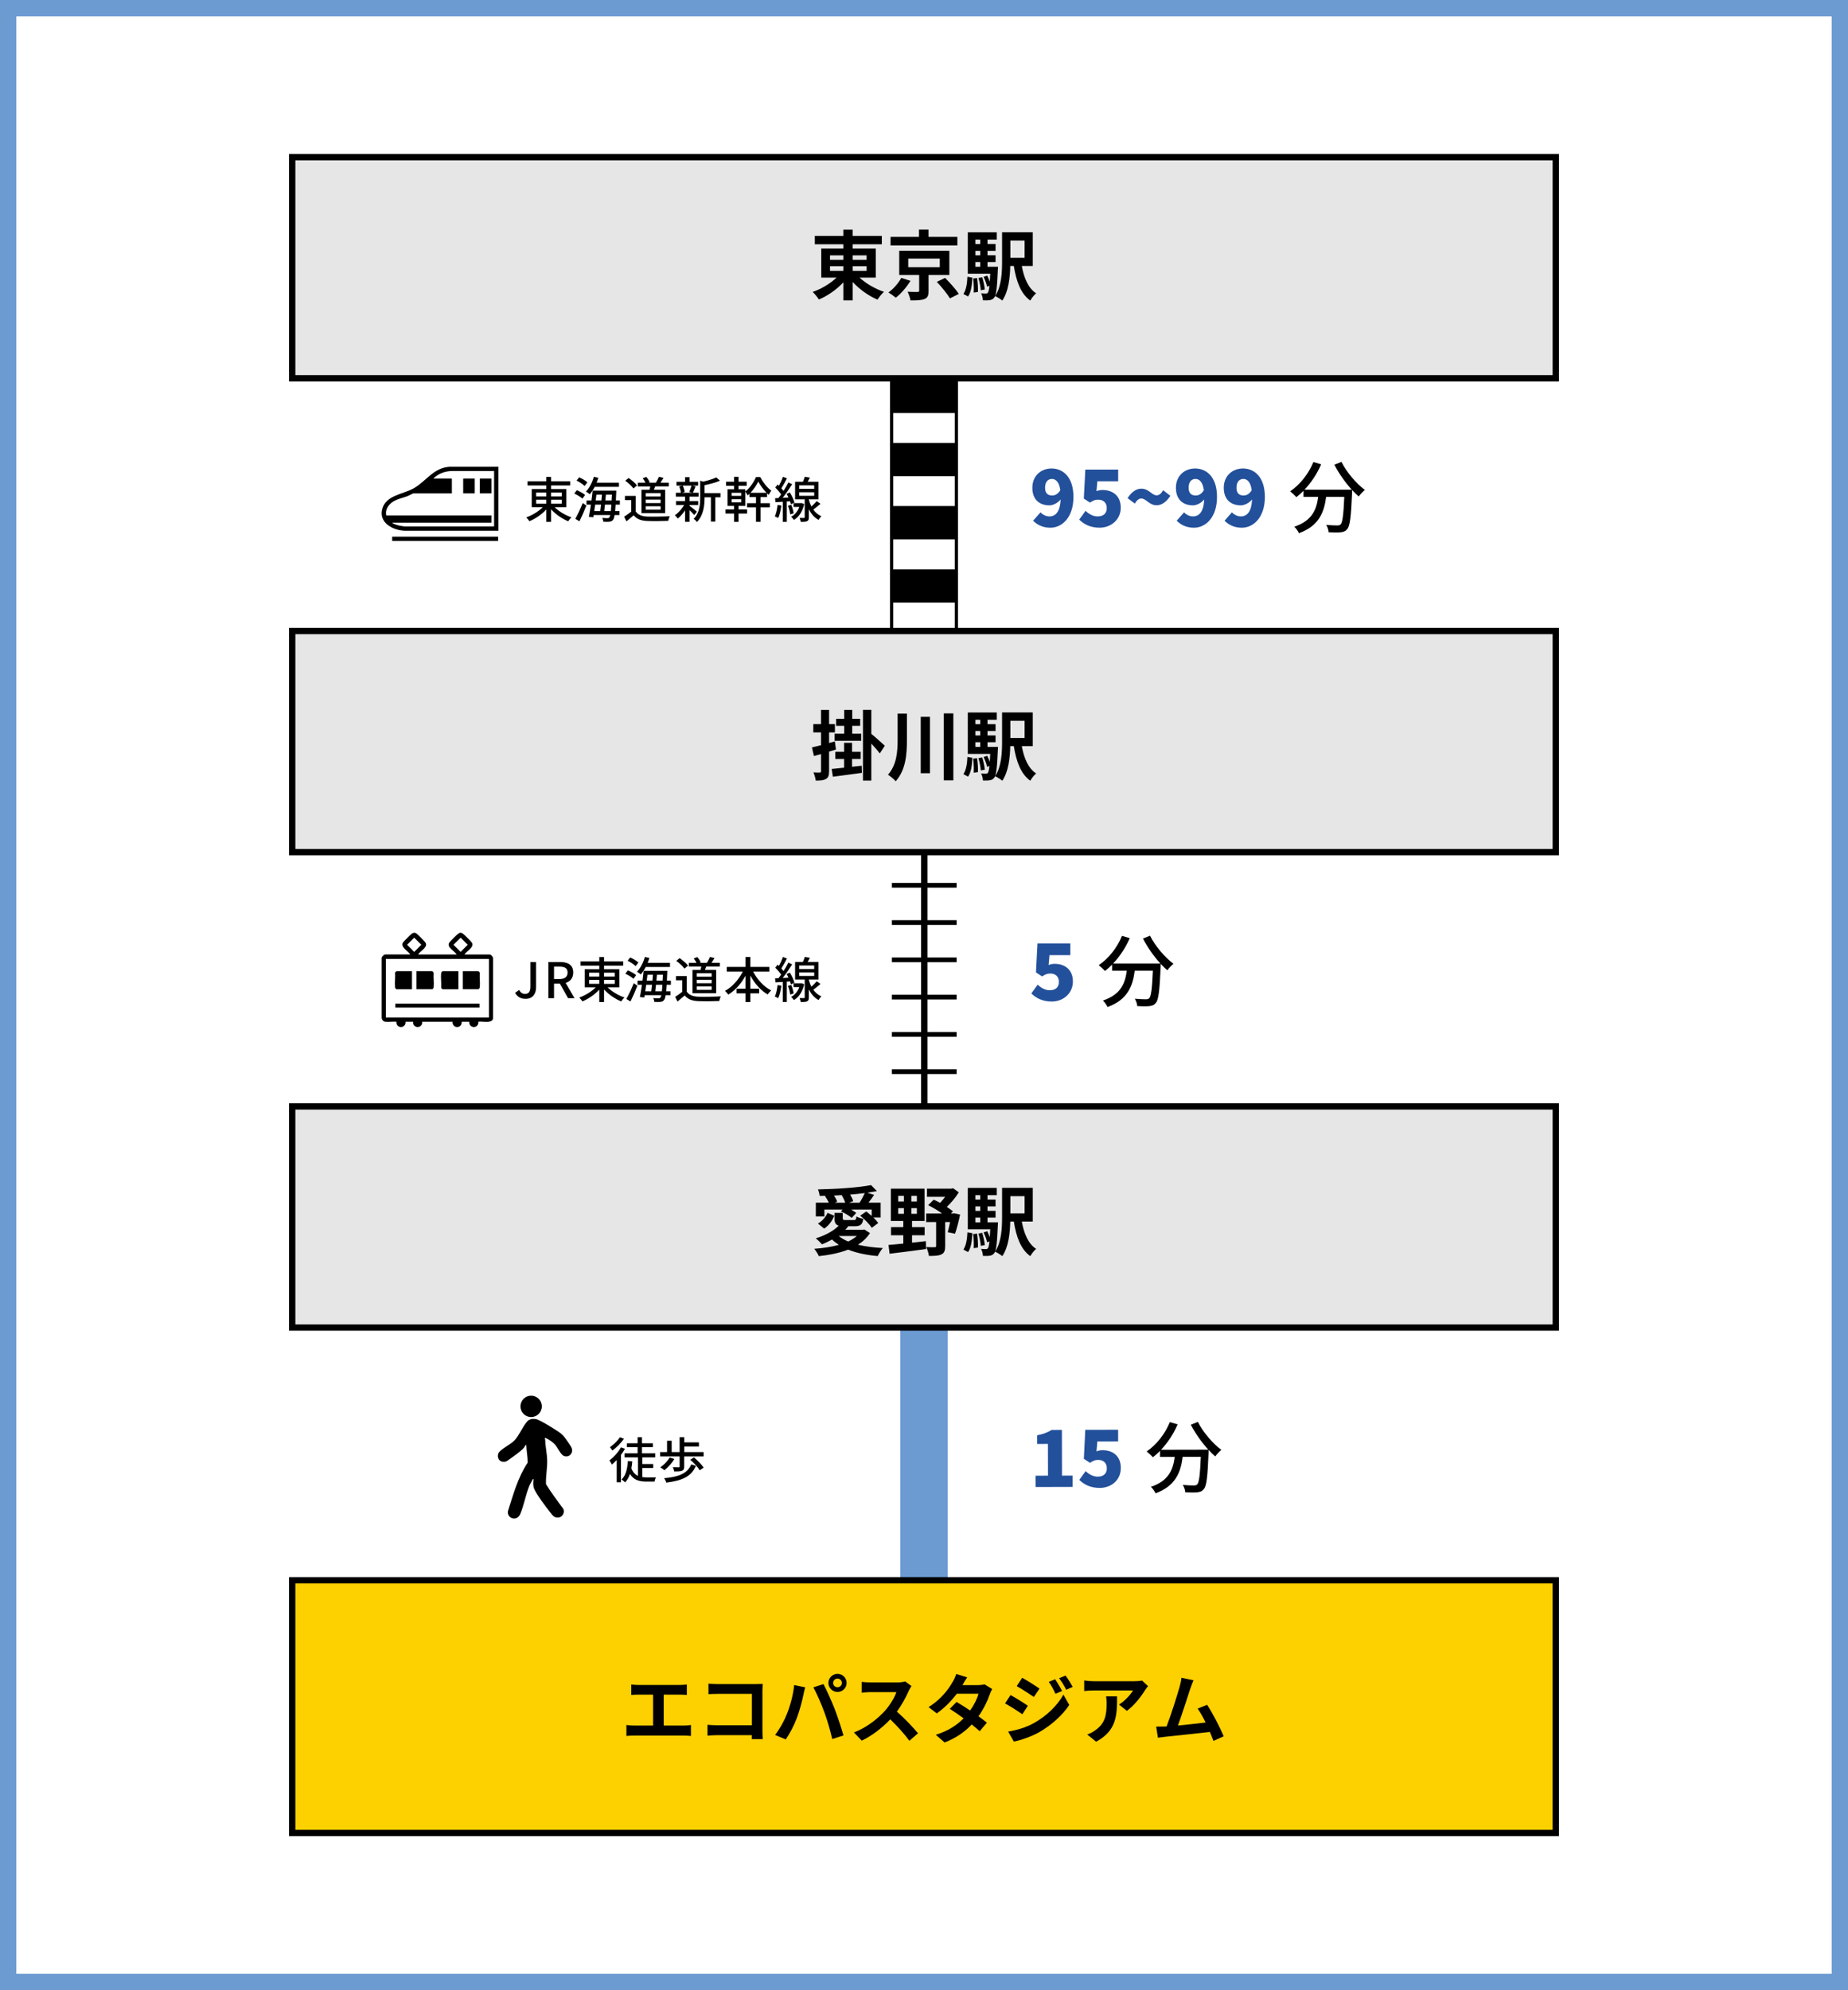 <svg width="340" height="366" viewBox="0 0 340 366" fill="none" xmlns="http://www.w3.org/2000/svg">
<rect x="0" y="0" width="340" height="366" fill="#333333" stroke="none"/>
<g clip-path="url(#clip0_3597_497)">
<path d="M338.5 1.5V364.5H1.5V1.5H338.5Z" fill="white" stroke="#6C9BD2" stroke-width="3"/>
<path d="M175.812 70.005H164.188V116.481H175.812V70.005Z" fill="white"/>
<path d="M176.248 116.917H163.752V69.569H176.248V116.917ZM164.624 116.045H175.376V70.441H164.624V116.045Z" fill="black"/>
<path d="M175.812 70.005H164.188V75.814H175.812V70.005Z" fill="black"/>
<path d="M175.957 75.96H164.043V69.86H175.957V75.96ZM164.334 75.669H175.667V70.15H164.334V75.669Z" fill="black"/>
<path d="M175.812 75.814H164.188V81.624H175.812V75.814Z" fill="white"/>
<path d="M175.957 81.769H164.043V75.669H175.957V81.769ZM164.334 81.478H175.667V75.959H164.334V81.478Z" fill="black"/>
<path d="M175.812 81.624H164.188V87.433H175.812V81.624Z" fill="black"/>
<path d="M175.957 87.579H164.043V81.478H175.957V87.579ZM164.334 87.288H175.667V81.769H164.334V87.288Z" fill="black"/>
<path d="M175.812 87.433H164.188V93.243H175.812V87.433Z" fill="white"/>
<path d="M175.957 93.388H164.043V87.288H175.957V93.388ZM164.334 93.098H175.667V87.579H164.334V93.098Z" fill="black"/>
<path d="M175.812 93.243H164.188V99.052H175.812V93.243Z" fill="black"/>
<path d="M175.957 99.198H164.043V93.098H175.957V99.198ZM164.334 98.907H175.667V93.388H164.334V98.907Z" fill="black"/>
<path d="M175.812 99.052H164.188V104.862H175.812V99.052Z" fill="white"/>
<path d="M175.957 105.007H164.043V98.907H175.957V105.007ZM164.334 104.717H175.667V99.198H164.334V104.717Z" fill="black"/>
<path d="M175.812 104.862H164.188V110.671H175.812V104.862Z" fill="black"/>
<path d="M175.957 110.817H164.043V104.717H175.957V110.817ZM164.334 110.526H175.667V105.007H164.334V110.526Z" fill="black"/>
<path d="M175.812 110.671H164.188V116.481H175.812V110.671Z" fill="white"/>
<path d="M175.957 116.626H164.043V110.526H175.957V116.626ZM164.334 116.336H175.667V110.817H164.334V116.336Z" fill="black"/>
<path d="M174.359 244H165.641V290.476H174.359V244Z" fill="#6C9BD2"/>
<path d="M175.861 162.521H164.237V163.102H175.861V162.521Z" fill="black"/>
<path d="M176.006 163.248H164.092V162.376H176.006V163.248ZM164.382 162.957H175.716V162.667H164.382V162.957Z" fill="black"/>
<path d="M175.861 169.377H164.237V169.958H175.861V169.377Z" fill="black"/>
<path d="M176.006 170.103H164.092V169.231H176.006V170.103ZM164.382 169.812H175.716V169.522H164.382V169.812Z" fill="black"/>
<path d="M175.861 176.232H164.237V176.813H175.861V176.232Z" fill="black"/>
<path d="M176.006 176.958H164.092V176.087H176.006V176.958ZM164.382 176.668H175.716V176.377H164.382V176.668Z" fill="black"/>
<path d="M175.861 183.087H164.237V183.668H175.861V183.087Z" fill="black"/>
<path d="M176.006 183.813H164.092V182.942H176.006V183.813ZM164.382 183.523H175.716V183.232H164.382V183.523Z" fill="black"/>
<path d="M175.861 189.942H164.237V190.523H175.861V189.942Z" fill="black"/>
<path d="M176.006 190.669H164.092V189.797H176.006V190.669ZM164.382 190.378H175.716V190.088H164.382V190.378Z" fill="black"/>
<path d="M175.861 196.798H164.237V197.379H175.861V196.798Z" fill="black"/>
<path d="M176.006 197.524H164.092V196.652H176.006V197.524ZM164.382 197.233H175.716V196.943H164.382V197.233Z" fill="black"/>
<path d="M170.63 156.712H169.468V203.188H170.63V156.712Z" fill="black"/>
<path d="M286.239 28.902H53.761V69.569H286.239V28.902Z" fill="#E6E6E6"/>
<path d="M286.821 70.15H53.18V28.322H286.821V70.15ZM54.342 68.988H285.658V29.483H54.342V68.988Z" fill="black"/>
<path d="M286.239 116.045H53.761V156.712H286.239V116.045Z" fill="#E6E6E6"/>
<path d="M286.821 157.293H53.18V115.464H286.821V157.293ZM54.342 156.131H285.658V116.626H54.342V156.131Z" fill="black"/>
<path d="M158.129 51.051C159.315 52.138 161.018 53.128 162.636 53.671C162.247 54.005 161.715 54.676 161.451 55.106C159.817 54.424 158.144 53.224 156.874 51.856V55.246H155.159V51.928C153.904 53.268 152.285 54.398 150.666 55.08C150.402 54.676 149.885 54.02 149.521 53.686C151.111 53.143 152.759 52.152 153.915 51.051H151.097V45.724H155.156V44.928H149.911V43.38H155.156V42.235H156.871V43.38H162.241V44.928H156.871V45.724H161.125V51.051H158.126H158.129ZM152.704 47.789H155.159V46.967H152.704V47.789ZM152.704 49.811H155.159V48.96H152.704V49.811ZM156.874 46.967V47.789H159.44V46.967H156.874ZM159.442 48.96H156.877V49.811H159.442V48.96Z" fill="black"/>
<path d="M167.519 51.653C166.821 52.768 165.79 53.994 164.813 54.749C164.45 54.441 163.837 54.011 163.459 53.788C164.395 53.119 165.357 52.004 165.816 51.109L167.519 51.653ZM176.138 45.14H163.848V43.566H169.079V42.227H170.837V43.566H176.138V45.14ZM170.837 50.563V53.506C170.837 54.342 170.683 54.761 170.07 54.999C169.457 55.237 168.635 55.249 167.519 55.249C167.434 54.761 167.211 54.119 166.99 53.66C167.702 53.689 168.579 53.7 168.803 53.689C169.053 53.674 169.111 53.634 169.111 53.451V50.563H165.444V46.116H174.664V50.563H170.843H170.837ZM167.1 49.143H172.903V47.554H167.1V49.143ZM173.88 51.109C174.746 51.975 175.876 53.23 176.405 54.052L174.772 54.874C174.298 54.066 173.238 52.768 172.36 51.836L173.88 51.109Z" fill="black"/>
<path d="M177.253 54.063C177.756 53.326 177.936 52.126 177.991 50.897L178.912 51.066C178.828 52.376 178.688 53.715 178.104 54.525L177.253 54.066V54.063ZM183.614 49.059C183.614 49.059 183.6 49.436 183.585 49.616C183.446 52.963 183.277 54.287 182.943 54.706C182.693 55.025 182.455 55.138 182.106 55.194C181.812 55.249 181.353 55.249 180.851 55.234C180.821 54.83 180.697 54.287 180.502 53.939C180.891 53.979 181.214 53.979 181.379 53.979C181.545 53.979 181.658 53.95 181.757 53.811C181.868 53.671 181.952 53.308 182.036 52.556L181.603 52.724C181.519 52.222 181.24 51.484 180.961 50.912L181.629 50.688C181.798 51.037 181.978 51.441 182.103 51.818C182.132 51.4 182.158 50.912 182.187 50.34H178.058V42.726H183.387V44.065H181.685V44.873H183.164V46.128H181.685V46.95H183.164V48.19H181.685V49.056H183.608L183.614 49.059ZM179.764 51.136C179.889 51.943 179.958 53.018 179.918 53.7L179.151 53.799C179.191 53.102 179.151 52.042 179.052 51.22L179.764 51.136ZM179.456 44.068V44.876H180.348V44.068H179.456ZM180.351 46.131H179.459V46.953H180.351V46.131ZM179.456 49.059H180.348V48.193H179.456V49.059ZM180.714 50.996C180.952 51.708 181.132 52.629 181.188 53.242L180.45 53.381C180.42 52.782 180.226 51.847 180.017 51.121L180.714 50.996ZM187.993 48.919C188.397 51.121 189.179 53.006 190.629 53.939C190.266 54.246 189.778 54.859 189.554 55.278C187.796 54.008 186.988 51.763 186.526 48.919H185.869C185.828 51.025 185.55 53.605 184.405 55.278C184.14 55.028 183.443 54.61 183.079 54.456C184.265 52.684 184.364 50.093 184.364 48.068V42.715H190.013V48.919H187.991H187.993ZM185.887 44.248V47.414H188.508V44.248H185.887Z" fill="black"/>
<path d="M153.805 137.837C153.386 137.962 152.953 138.101 152.535 138.226V141.822C152.535 142.589 152.41 142.993 151.977 143.246C151.573 143.51 150.971 143.565 150.079 143.553C150.039 143.15 149.856 142.493 149.661 142.049C150.164 142.078 150.652 142.078 150.817 142.078C150.983 142.078 151.056 142.023 151.056 141.828V138.676C150.597 138.801 150.149 138.926 149.745 139.039L149.382 137.451C149.856 137.352 150.428 137.201 151.056 137.047V134.691H149.632V133.172H151.056V130.552H152.535V133.172H153.61V134.691H152.535V136.643L153.596 136.35L153.805 137.843V137.837ZM158.536 140.823L158.576 142.133C156.708 142.397 154.711 142.65 153.232 142.845L153.009 141.421C153.651 141.352 154.444 141.267 155.296 141.183V139.58H153.677V138.255H155.296V136.611H156.76V138.255H158.35V139.58H156.76V141.015L158.533 140.82L158.536 140.823ZM155.313 133.488H153.834V132.193H155.313V130.549H156.792V132.193H158.257V133.488H156.792V134.923H158.451V136.233H153.54V134.923H155.313V133.488ZM161.869 138.563C161.506 138.075 160.878 137.363 160.305 136.75V143.556H158.771V130.546H160.305V134.967C160.919 135.44 162.412 136.794 162.787 137.143L161.866 138.566L161.869 138.563Z" fill="black"/>
<path d="M166.861 131.229V136.039C166.861 138.743 166.652 141.575 164.798 143.681C164.478 143.304 163.807 142.746 163.374 142.482C164.964 140.669 165.147 138.325 165.147 136.024V131.229H166.861ZM171.101 131.827V142.203H169.398V131.827H171.101ZM175.399 131.199V143.513H173.641V131.199H175.399Z" fill="black"/>
<path d="M177.253 142.368C177.756 141.63 177.936 140.431 177.991 139.202L178.912 139.37C178.828 140.681 178.688 142.02 178.104 142.83L177.253 142.371V142.368ZM183.614 137.363C183.614 137.363 183.6 137.741 183.585 137.921C183.446 141.267 183.277 142.592 182.943 143.01C182.693 143.33 182.455 143.443 182.106 143.498C181.812 143.553 181.353 143.553 180.851 143.539C180.821 143.135 180.697 142.592 180.502 142.243C180.891 142.284 181.214 142.284 181.379 142.284C181.545 142.284 181.658 142.255 181.757 142.115C181.868 141.976 181.952 141.613 182.036 140.861L181.603 141.029C181.519 140.527 181.24 139.789 180.961 139.217L181.629 138.993C181.798 139.341 181.978 139.745 182.103 140.123C182.132 139.705 182.158 139.217 182.187 138.644H178.058V131.031H183.387V132.37H181.685V133.178H183.164V134.432H181.685V135.254H183.164V136.495H181.685V137.36H183.608L183.614 137.363ZM179.764 139.44C179.889 140.248 179.958 141.322 179.918 142.005L179.151 142.104C179.191 141.407 179.151 140.346 179.052 139.524L179.764 139.44ZM179.456 132.373V133.18H180.348V132.373H179.456ZM180.351 134.435H179.459V135.257H180.351V134.435ZM179.456 137.363H180.348V136.498H179.456V137.363ZM180.714 139.301C180.952 140.012 181.132 140.933 181.188 141.546L180.45 141.686C180.42 141.087 180.226 140.152 180.017 139.426L180.714 139.301ZM187.993 137.224C188.397 139.426 189.179 141.311 190.629 142.243C190.266 142.551 189.778 143.164 189.554 143.582C187.796 142.313 186.988 140.068 186.526 137.224H185.869C185.828 139.33 185.55 141.909 184.405 143.582C184.14 143.333 183.443 142.914 183.079 142.76C184.265 140.988 184.364 138.397 184.364 136.373V131.019H190.013V137.224H187.991H187.993ZM185.887 132.553V135.719H188.508V132.553H185.887Z" fill="black"/>
<path d="M286.239 203.479H53.761V244.145H286.239V203.479Z" fill="#E6E6E6"/>
<path d="M286.821 244.726H53.18V202.898H286.821V244.726ZM54.342 243.564H285.658V204.06H54.342V243.564Z" fill="black"/>
<path d="M160.056 226.778C159.498 227.643 158.76 228.34 157.853 228.91C159.207 229.244 160.768 229.438 162.43 229.523C162.096 229.886 161.692 230.554 161.483 231.001C159.446 230.821 157.603 230.444 156.043 229.816C154.439 230.444 152.582 230.807 150.658 231.016C150.504 230.638 150.086 229.985 149.807 229.662C151.44 229.552 152.989 229.314 154.34 228.936C153.881 228.643 153.462 228.323 153.085 227.96C152.471 228.294 151.844 228.602 151.231 228.837C150.966 228.544 150.423 227.986 150.086 227.736C151.704 227.248 153.308 226.426 154.314 225.407C153.701 225.238 153.532 224.82 153.532 224.027V223.065H155.052V224.027C155.052 224.346 155.151 224.376 155.61 224.376H157.075C157.423 224.376 157.522 224.291 157.563 223.719C157.871 223.899 158.429 224.082 158.833 224.152C158.679 225.227 158.289 225.517 157.258 225.517H155.973L156.057 225.546C155.889 225.755 155.709 225.964 155.514 226.159H158.751L159.03 226.118L160.062 226.775L160.056 226.778ZM151.672 223.722H150.097V221.183H152.498C152.317 220.794 152.05 220.347 151.786 219.984L151.94 219.914C151.562 219.928 151.187 219.943 150.809 219.943C150.78 219.594 150.629 219.051 150.49 218.743C153.922 218.673 157.967 218.409 160.254 217.947L161.34 219.048C160.797 219.159 160.196 219.257 159.568 219.356L160.823 219.745C160.474 220.262 160.111 220.762 159.792 221.18H162.023V223.914H160.684C161.062 224.262 161.367 224.611 161.576 224.919L160.39 225.81C159.986 225.154 159.065 224.222 158.257 223.58L159.373 222.798C159.693 223.036 160.042 223.327 160.379 223.62V222.45H156.583C156.947 222.659 157.295 222.868 157.531 223.063L156.694 223.983C156.275 223.594 155.409 223.092 154.712 222.784L155.02 222.45H151.672V223.719V223.722ZM150.487 225.02C151.283 224.588 151.911 223.806 152.259 223.054L153.5 223.583C153.111 224.474 152.538 225.366 151.632 225.953L150.487 225.017V225.02ZM155.494 221.186C155.369 220.753 155.116 220.225 154.851 219.792C154.378 219.821 153.904 219.847 153.427 219.876C153.692 220.254 153.945 220.684 154.026 221.006L153.608 221.186H155.491H155.494ZM154.308 227.306C154.782 227.696 155.369 228.033 156.052 228.323C156.665 228.03 157.197 227.696 157.641 227.306H154.308ZM158.144 221.186C158.464 220.698 158.856 219.972 159.106 219.414C158.254 219.525 157.348 219.609 156.412 219.693C156.662 220.111 156.886 220.559 156.97 220.907L156.232 221.186H158.144Z" fill="black"/>
<path d="M167.798 228.535C168.635 228.451 169.486 228.355 170.338 228.256L170.378 229.706C168.007 230.04 165.482 230.348 163.668 230.571L163.474 228.953C164.226 228.884 165.162 228.814 166.194 228.703V227.17H163.933V225.677H166.194V224.547H163.907V218.606H170.099V224.547H167.798V225.677H170.114V227.17H167.798V228.535ZM165.258 220.962H166.304V219.931H165.258V220.962ZM165.258 223.234H166.304V222.188H165.258V223.234ZM168.69 219.931H167.684V220.962H168.69V219.931ZM168.69 222.188H167.684V223.234H168.69V222.188ZM176.641 223.362C176.391 224.602 176.027 225.996 175.705 226.891L174.365 226.612C174.505 226.124 174.659 225.441 174.798 224.744H173.892V229.191C173.892 229.987 173.738 230.446 173.194 230.696C172.665 230.96 171.91 230.975 170.907 230.975C170.852 230.501 170.628 229.804 170.419 229.342C171.047 229.383 171.759 229.383 171.953 229.372C172.163 229.372 172.232 229.331 172.232 229.148V224.741H170.39V223.167H173.319C172.552 222.609 171.605 222.052 170.765 221.648L171.782 220.631C172.16 220.8 172.564 220.994 172.967 221.218C173.276 220.884 173.61 220.492 173.889 220.102H170.541V218.609H174.99L175.353 218.525L176.399 219.277C175.842 220.184 175.031 221.174 174.197 221.956C174.615 222.249 175.019 222.513 175.327 222.763L174.964 223.167H175.284L175.522 223.126L176.638 223.364L176.641 223.362Z" fill="black"/>
<path d="M177.253 229.802C177.756 229.064 177.936 227.864 177.991 226.635L178.912 226.804C178.828 228.114 178.688 229.453 178.104 230.263L177.253 229.804V229.802ZM183.614 224.797C183.614 224.797 183.6 225.174 183.585 225.354C183.446 228.701 183.277 230.025 182.943 230.444C182.693 230.763 182.455 230.876 182.106 230.931C181.812 230.987 181.353 230.987 180.851 230.972C180.821 230.568 180.697 230.025 180.502 229.677C180.891 229.717 181.214 229.717 181.379 229.717C181.545 229.717 181.658 229.688 181.757 229.549C181.868 229.409 181.952 229.046 182.036 228.294L181.603 228.462C181.519 227.96 181.24 227.222 180.961 226.65L181.629 226.426C181.798 226.775 181.978 227.179 182.103 227.556C182.132 227.138 182.158 226.65 182.187 226.078H178.058V218.464H183.387V219.803H181.685V220.611H183.164V221.866H181.685V222.688H183.164V223.928H181.685V224.794H183.608L183.614 224.797ZM179.764 226.874C179.889 227.681 179.958 228.756 179.918 229.438L179.151 229.537C179.191 228.84 179.151 227.78 179.052 226.958L179.764 226.874ZM179.456 219.806V220.614H180.348V219.806H179.456ZM180.351 221.869H179.459V222.691H180.351V221.869ZM179.456 224.797H180.348V223.931H179.456V224.797ZM180.714 226.734C180.952 227.446 181.132 228.367 181.188 228.979L180.45 229.119C180.42 228.521 180.226 227.585 180.017 226.859L180.714 226.734ZM187.993 224.657C188.397 226.859 189.179 228.744 190.629 229.677C190.266 229.985 189.778 230.597 189.554 231.016C187.796 229.746 186.988 227.501 186.526 224.657H185.869C185.828 226.763 185.55 229.343 184.405 231.016C184.14 230.766 183.443 230.348 183.079 230.194C184.265 228.422 184.364 225.831 184.364 223.806V218.453H190.013V224.657H187.991H187.993ZM185.887 219.986V223.153H188.508V219.986H185.887Z" fill="black"/>
<path d="M190.077 95.764L191.437 94.219C191.783 94.623 192.448 94.971 193.056 94.971C194.169 94.971 195.037 94.19 195.136 91.852C194.587 92.546 193.692 92.935 193.085 92.935C191.277 92.935 189.935 91.924 189.935 89.699C189.935 87.474 191.553 86.158 193.477 86.158C195.514 86.158 197.496 87.66 197.496 91.39C197.496 95.119 195.444 97.054 193.233 97.054C191.803 97.054 190.745 96.447 190.083 95.767L190.077 95.764ZM193.59 91.128C194.11 91.128 194.689 90.841 195.078 90.132C194.846 88.543 194.183 88.081 193.532 88.081C192.881 88.081 192.274 88.528 192.274 89.699C192.274 90.783 192.852 91.128 193.59 91.128Z" fill="#23509B"/>
<path d="M198.552 95.564L199.723 93.946C200.33 94.524 201.083 94.971 201.934 94.971C202.975 94.971 203.626 94.451 203.626 93.441C203.626 92.43 202.975 91.895 202.051 91.895C201.458 91.895 201.17 92.026 200.534 92.43L199.406 91.692L199.682 86.359H205.724V88.511H201.894L201.734 90.332C202.123 90.173 202.443 90.115 202.847 90.115C204.669 90.115 206.2 91.14 206.2 93.365C206.2 95.59 204.378 97.048 202.312 97.048C200.592 97.048 199.406 96.397 198.555 95.561L198.552 95.564Z" fill="#23509B"/>
<path d="M209.969 91.677C209.521 91.677 209.117 92.037 208.783 92.615L207.452 91.605C208.289 90.332 209.158 89.87 209.995 89.87C211.369 89.87 211.919 91.099 212.814 91.099C213.261 91.099 213.665 90.753 213.999 90.161L215.33 91.186C214.493 92.459 213.624 92.92 212.788 92.92C211.428 92.92 210.864 91.677 209.969 91.677Z" fill="#23509B"/>
<path d="M216.49 95.764L217.85 94.219C218.196 94.623 218.861 94.971 219.469 94.971C220.582 94.971 221.451 94.19 221.549 91.852C221 92.546 220.105 92.935 219.498 92.935C217.69 92.935 216.348 91.924 216.348 89.699C216.348 87.474 217.966 86.158 219.89 86.158C221.927 86.158 223.909 87.66 223.909 91.39C223.909 95.119 221.857 97.054 219.646 97.054C218.216 97.054 217.158 96.447 216.496 95.767L216.49 95.764ZM220.003 91.128C220.524 91.128 221.102 90.841 221.491 90.132C221.259 88.543 220.596 88.081 219.945 88.081C219.294 88.081 218.687 88.528 218.687 89.699C218.687 90.783 219.265 91.128 220.003 91.128Z" fill="#23509B"/>
<path d="M225.295 95.764L226.655 94.219C227.001 94.623 227.666 94.971 228.273 94.971C229.386 94.971 230.255 94.19 230.354 91.852C229.805 92.546 228.91 92.935 228.302 92.935C226.495 92.935 225.152 91.924 225.152 89.699C225.152 87.474 226.771 86.158 228.695 86.158C230.732 86.158 232.714 87.66 232.714 91.39C232.714 95.119 230.662 97.054 228.451 97.054C227.021 97.054 225.963 96.447 225.301 95.767L225.295 95.764ZM228.808 91.128C229.328 91.128 229.907 90.841 230.296 90.132C230.063 88.543 229.401 88.081 228.75 88.081C228.099 88.081 227.492 88.528 227.492 89.699C227.492 90.783 228.07 91.128 228.808 91.128Z" fill="#23509B"/>
<path d="M246.805 84.944C247.729 86.823 249.551 88.947 251.111 90.103C250.766 90.393 250.246 90.928 249.984 91.302C249.595 90.971 249.173 90.565 248.769 90.117C248.769 90.248 248.769 90.55 248.755 90.681C248.566 95.058 248.365 96.734 247.874 97.298C247.543 97.716 247.209 97.818 246.689 97.89C246.197 97.948 245.314 97.934 244.448 97.89C244.434 97.487 244.245 96.923 244.001 96.531C244.881 96.618 245.706 96.633 246.038 96.633C246.328 96.633 246.5 96.589 246.66 96.429C246.991 96.084 247.18 94.724 247.325 91.372H243.986C243.626 94.175 242.699 96.705 238.985 98.062C238.84 97.716 238.436 97.138 238.13 96.862C241.455 95.764 242.222 93.655 242.524 91.372H239.822V90.26C239.403 90.692 238.956 91.085 238.505 91.43C238.258 91.14 237.68 90.605 237.363 90.361C239.156 89.147 240.746 87.169 241.641 84.973L243.071 85.391C242.318 87.14 241.234 88.758 240.005 90.059H248.708C247.508 88.743 246.322 87.067 245.5 85.464L246.802 84.944H246.805Z" fill="black"/>
<path d="M189.746 182.707L190.917 181.089C191.525 181.667 192.277 182.114 193.129 182.114C194.169 182.114 194.82 181.594 194.82 180.583C194.82 179.572 194.169 179.038 193.245 179.038C192.652 179.038 192.364 179.169 191.728 179.572L190.6 178.835L190.877 173.501H196.918V175.654H193.088L192.928 177.475C193.318 177.315 193.637 177.257 194.041 177.257C195.863 177.257 197.395 178.283 197.395 180.508C197.395 182.733 195.573 184.191 193.506 184.191C191.786 184.191 190.6 183.54 189.749 182.704L189.746 182.707Z" fill="#23509B"/>
<path d="M211.59 172.087C212.514 173.966 214.336 176.09 215.897 177.246C215.551 177.536 215.031 178.071 214.769 178.445C214.38 178.114 213.958 177.708 213.554 177.26C213.554 177.391 213.554 177.693 213.54 177.824C213.351 182.201 213.15 183.877 212.659 184.441C212.328 184.859 211.994 184.961 211.474 185.033C210.983 185.092 210.099 185.077 209.233 185.033C209.219 184.63 209.03 184.066 208.786 183.674C209.666 183.761 210.492 183.776 210.823 183.776C211.113 183.776 211.285 183.732 211.445 183.572C211.776 183.227 211.965 181.867 212.11 178.515H208.771C208.411 181.318 207.484 183.848 203.77 185.205C203.625 184.859 203.221 184.281 202.916 184.005C206.24 182.907 207.007 180.798 207.309 178.515H204.607V177.403C204.188 177.835 203.741 178.228 203.29 178.573C203.043 178.283 202.465 177.748 202.148 177.504C203.941 176.29 205.531 174.312 206.426 172.116L207.856 172.534C207.103 174.283 206.019 175.901 204.79 177.202H213.493C212.293 175.886 211.108 174.21 210.285 172.607L211.587 172.087H211.59Z" fill="black"/>
<path d="M190.531 271.392L192.815 271.386L192.801 265.547L190.822 265.553V263.964C191.973 263.729 192.725 263.439 193.475 262.977L195.37 262.971L195.39 271.38L197.328 271.374L197.334 273.454L190.54 273.472L190.534 271.392H190.531Z" fill="#23509B"/>
<path d="M198.568 272.167L199.737 270.547C200.344 271.122 201.097 271.569 201.951 271.566C202.991 271.566 203.642 271.043 203.639 270.03C203.639 269.033 202.985 268.484 202.058 268.487C201.466 268.487 201.178 268.621 200.542 269.024L199.411 268.29L199.673 262.956L205.714 262.942L205.72 265.094L201.89 265.103L201.736 266.924C202.125 266.765 202.445 266.706 202.849 266.704C204.671 266.698 206.205 267.72 206.211 269.945C206.217 272.272 204.398 273.634 202.332 273.64C200.611 273.643 199.426 272.998 198.568 272.162V272.167Z" fill="#23509B"/>
<path d="M220.387 261.495C221.317 263.372 223.142 265.492 224.708 266.643C224.362 266.933 223.842 267.468 223.584 267.845C223.191 267.514 222.773 267.11 222.366 266.663C222.366 266.794 222.366 267.096 222.354 267.226C222.177 271.604 221.98 273.283 221.488 273.846C221.157 274.268 220.826 274.369 220.306 274.442C219.815 274.5 218.934 274.488 218.065 274.448C218.051 274.044 217.862 273.48 217.615 273.091C218.498 273.175 219.321 273.187 219.652 273.187C219.939 273.187 220.114 273.143 220.274 272.984C220.605 272.635 220.791 271.279 220.928 267.924L217.589 267.932C217.234 270.735 216.316 273.268 212.602 274.634C212.457 274.288 212.05 273.71 211.748 273.437C215.069 272.33 215.83 270.218 216.13 267.935L213.427 267.941V266.829C213.006 267.264 212.558 267.653 212.111 268.002C211.864 267.714 211.285 267.18 210.966 266.936C212.756 265.719 214.34 263.735 215.232 261.536L216.664 261.951C215.918 263.703 214.837 265.324 213.61 266.625L222.311 266.605C221.108 265.292 219.919 263.619 219.091 262.018L220.39 261.495H220.387Z" fill="black"/>
<path d="M286.239 290.621H53.761V337.098H286.239V290.621Z" fill="#FDD000"/>
<path d="M286.821 337.679H53.18V290.041H286.821V337.679ZM54.342 336.517H285.658V291.202H54.342V336.517Z" fill="black"/>
<path d="M117.468 309.883H125.056C125.474 309.883 125.962 309.842 126.366 309.799V311.71C125.948 311.681 125.46 311.655 125.056 311.655H122.112V317.345H125.808C126.311 317.345 126.756 317.29 127.119 317.235V319.256C126.715 319.201 126.128 319.187 125.808 319.187H116.617C116.198 319.187 115.71 319.201 115.248 319.256V317.235C115.681 317.304 116.184 317.345 116.617 317.345H120.159V311.655H117.468C117.09 311.655 116.492 311.684 116.143 311.71V309.799C116.506 309.839 117.079 309.883 117.468 309.883Z" fill="black"/>
<path d="M132.06 309.714H139.089C139.493 309.714 140.08 309.7 140.316 309.685C140.301 310.005 140.275 310.563 140.275 310.969V318.193C140.275 318.681 140.304 319.419 140.33 319.837H138.308C138.322 319.614 138.322 319.379 138.322 319.111H131.961C131.417 319.111 130.621 319.152 130.162 319.196V317.203C130.65 317.244 131.278 317.287 131.906 317.287H138.337V311.515H132.074C131.487 311.515 130.735 311.544 130.345 311.571V309.633C130.862 309.688 131.586 309.717 132.063 309.717L132.06 309.714Z" fill="black"/>
<path d="M146.107 309.897L148.144 310.316C148.019 310.719 147.865 311.402 147.81 311.71C147.615 312.686 147.113 314.609 146.624 315.907C146.122 317.261 145.299 318.85 144.561 319.896L142.608 319.073C143.486 317.929 144.311 316.424 144.785 315.196C145.413 313.633 145.942 311.666 146.11 309.897H146.107ZM149.65 310.316L151.504 309.717C152.076 310.792 153.038 312.939 153.567 314.292C154.055 315.547 154.793 317.778 155.186 319.158L153.119 319.826C152.73 318.167 152.227 316.41 151.669 314.902C151.14 313.438 150.234 311.373 149.647 310.316H149.65ZM154.087 307.832C155.008 307.832 155.761 308.584 155.761 309.505C155.761 310.426 155.008 311.164 154.087 311.164C153.166 311.164 152.413 310.411 152.413 309.505C152.413 308.599 153.166 307.832 154.087 307.832ZM154.087 310.301C154.535 310.301 154.895 309.938 154.895 309.505C154.895 309.072 154.532 308.698 154.087 308.698C153.642 308.698 153.279 309.061 153.279 309.505C153.279 309.95 153.642 310.301 154.087 310.301Z" fill="black"/>
<path d="M167.199 310.943C166.725 312.029 165.944 313.522 165.008 314.777C166.388 315.977 168.077 317.761 168.899 318.766L167.309 320.145C166.403 318.89 165.107 317.467 163.793 316.198C162.314 317.761 160.46 319.21 158.548 320.116L157.112 318.612C159.359 317.775 161.521 316.073 162.831 314.609C163.752 313.563 164.604 312.183 164.909 311.193H160.181C159.594 311.193 158.827 311.277 158.536 311.292V309.311C158.914 309.366 159.763 309.409 160.181 309.409H165.107C165.705 309.409 166.263 309.325 166.545 309.229L167.69 310.08C167.58 310.234 167.327 310.667 167.202 310.946L167.199 310.943Z" fill="black"/>
<path d="M177.073 309.909H179.907C180.34 309.909 180.813 309.854 181.121 309.755L182.545 310.632C182.391 310.897 182.211 311.274 182.086 311.623C181.708 312.753 181.011 314.243 180.023 315.64C180.621 316.073 181.168 316.477 181.572 316.811L180.247 318.385C179.869 318.037 179.354 317.604 178.782 317.145C177.556 318.44 175.963 319.626 173.787 320.451L172.168 319.042C174.58 318.304 176.129 317.174 177.288 316.015C176.382 315.347 175.46 314.719 174.748 314.272L175.989 313.003C176.727 313.421 177.608 313.993 178.486 314.577C179.212 313.572 179.811 312.361 180.02 311.495H176.03C175.054 312.791 173.755 314.13 172.348 315.106L170.843 313.95C173.284 312.43 174.583 310.519 175.28 309.305C175.504 308.971 175.797 308.329 175.922 307.855L177.945 308.483C177.596 308.971 177.248 309.598 177.079 309.906L177.073 309.909Z" fill="black"/>
<path d="M189.109 313.703L188.092 315.265C187.296 314.708 185.846 313.772 184.913 313.273L185.919 311.739C186.866 312.242 188.4 313.203 189.112 313.706L189.109 313.703ZM190.225 316.883C192.596 315.559 194.549 313.647 195.651 311.655L196.726 313.552C195.441 315.489 193.462 317.246 191.187 318.571C189.763 319.367 187.755 320.064 186.529 320.285L185.483 318.458C187.046 318.193 188.72 317.72 190.225 316.883ZM191.245 310.551L190.214 312.085C189.432 311.541 187.982 310.606 187.061 310.092L188.066 308.558C188.987 309.061 190.522 310.037 191.248 310.551H191.245ZM195.401 310.984L194.186 311.501C193.782 310.624 193.46 310.022 192.96 309.311L194.131 308.823C194.52 309.409 195.078 310.342 195.401 310.984ZM197.354 310.231L196.168 310.76C195.72 309.883 195.372 309.337 194.857 308.64L196.043 308.152C196.476 308.709 197.019 309.616 197.354 310.229V310.231Z" fill="black"/>
<path d="M210.675 310.818C210.018 311.905 208.693 313.662 207.328 314.638L205.877 313.482C206.993 312.799 208.08 311.571 208.443 310.888H201.176C200.589 310.888 200.129 310.929 199.473 310.987V309.049C200.002 309.134 200.589 309.189 201.176 309.189H208.693C209.083 309.189 209.85 309.148 210.117 309.064L211.219 310.095C211.065 310.275 210.8 310.612 210.675 310.821V310.818ZM201.664 320.314L200.031 318.989C200.478 318.835 200.978 318.6 201.495 318.223C203.268 316.997 203.602 315.518 203.602 313.229C203.602 312.796 203.573 312.422 203.503 311.974H205.526C205.526 315.431 205.456 318.278 201.661 320.314H201.664Z" fill="black"/>
<path d="M218.989 310.566C218.541 311.931 217.414 315.475 216.716 317.342C218.419 317.174 220.398 316.953 221.808 316.785C221.319 315.78 220.802 314.847 220.343 314.234L222.087 313.523C223.078 315.027 224.499 317.761 225.141 319.323L223.258 320.16C223.078 319.686 222.854 319.114 222.589 318.516C220.329 318.78 216.103 319.228 214.345 319.408C213.996 319.448 213.479 319.518 213.035 319.576L212.715 317.54C213.189 317.54 213.79 317.54 214.249 317.525C214.36 317.525 214.499 317.511 214.627 317.511C215.435 315.448 216.635 311.626 217.039 310.176C217.234 309.465 217.318 309.032 217.373 308.558L219.59 309.017C219.41 309.436 219.201 309.953 218.992 310.566H218.989Z" fill="black"/>
<path d="M102.04 93.275C102.834 94.059 104.037 94.774 105.147 95.142C104.941 95.314 104.676 95.648 104.543 95.866C103.432 95.415 102.232 94.594 101.384 93.664V95.973H100.509V93.699C99.669 94.611 98.504 95.404 97.403 95.857C97.266 95.639 97.013 95.326 96.824 95.154C97.908 94.765 99.082 94.062 99.858 93.278H97.827V89.94H100.509V89.281H97.06V88.505H100.509V87.703H101.384V88.505H104.914V89.281H101.384V89.94H104.2V93.278H102.043L102.04 93.275ZM98.646 91.299H100.506V90.576H98.646V91.299ZM98.646 92.633H100.506V91.901H98.646V92.633ZM101.381 90.576V91.299H103.348V90.576H101.381ZM103.351 91.904H101.384V92.636H103.351V91.904Z" fill="black"/>
<path d="M107.149 91.703C106.841 91.404 106.193 91.009 105.658 90.765L106.129 90.152C106.652 90.37 107.32 90.73 107.646 91.026L107.149 91.703ZM105.85 95.413C106.248 94.701 106.806 93.545 107.213 92.508L107.881 92.978C107.512 93.934 107.033 95.018 106.608 95.875L105.85 95.416V95.413ZM107.556 89.377C107.256 89.069 106.608 88.645 106.085 88.383L106.556 87.779C107.079 88.014 107.748 88.392 108.064 88.709L107.559 89.377H107.556ZM109.416 89.531C109.145 90.053 108.829 90.524 108.512 90.893C108.349 90.748 107.998 90.515 107.8 90.405C108.442 89.754 108.965 88.735 109.253 87.689L110.084 87.869C109.994 88.177 109.886 88.473 109.767 88.772H113.876V89.531H109.416ZM113.263 92.804C113.237 93.275 113.208 93.661 113.173 93.995H113.975V94.719H113.08C112.999 95.189 112.909 95.451 112.792 95.593C112.612 95.846 112.415 95.909 112.133 95.944C111.871 95.979 111.429 95.97 110.996 95.944C110.988 95.747 110.906 95.439 110.79 95.25C111.223 95.285 111.604 95.296 111.784 95.296C111.929 95.296 112.028 95.27 112.109 95.16C112.173 95.087 112.226 94.942 112.281 94.719H109.221L109.148 95.134L108.346 95.061C108.462 94.457 108.599 93.652 108.724 92.804H107.91V92.037H108.823C108.913 91.407 108.986 90.782 109.041 90.234H113.391C113.391 90.234 113.382 90.504 113.374 90.602C113.356 91.134 113.327 91.613 113.31 92.037H114.042V92.804H113.266H113.263ZM109.497 92.804C109.442 93.22 109.381 93.618 109.326 93.995H110.436C110.482 93.644 110.526 93.228 110.581 92.804H109.497ZM109.732 90.966C109.686 91.317 109.642 91.677 109.596 92.04H110.651C110.686 91.671 110.723 91.308 110.749 90.966H109.729H109.732ZM112.386 93.995C112.42 93.679 112.458 93.284 112.484 92.804H111.302C111.255 93.237 111.212 93.644 111.165 93.995H112.383H112.386ZM112.531 92.037C112.548 91.712 112.566 91.352 112.586 90.963H111.476C111.45 91.305 111.412 91.674 111.377 92.037H112.534H112.531Z" fill="black"/>
<path d="M116.954 94.05C117.352 94.672 118.093 94.963 119.084 94.997C120.087 95.032 122.089 95.006 123.22 94.933C123.121 95.131 122.984 95.529 122.941 95.79C121.921 95.837 120.107 95.854 119.076 95.808C117.928 95.761 117.152 95.465 116.585 94.771C116.161 95.14 115.728 95.503 115.257 95.889L114.824 95.023C115.231 94.771 115.708 94.437 116.132 94.094V91.974H114.975V91.198H116.951V94.05H116.954ZM116.539 89.836C116.251 89.412 115.6 88.807 115.031 88.409L115.652 87.904C116.213 88.293 116.89 88.851 117.196 89.284L116.536 89.836H116.539ZM119.509 90.071C119.555 89.873 119.599 89.656 119.637 89.458H117.344V88.772H118.753C118.637 88.511 118.436 88.203 118.247 87.959L118.898 87.706C119.169 87.994 119.43 88.401 119.529 88.691L119.331 88.772H120.668C120.866 88.456 121.101 88.006 121.229 87.689L122.078 87.886C121.889 88.203 121.688 88.517 121.517 88.769H123.042V89.455H120.552C120.471 89.673 120.38 89.879 120.299 90.068H122.377V94.364H118.015V90.068H119.514L119.509 90.071ZM121.54 90.684H118.797V91.314H121.54V90.684ZM121.54 91.883H118.797V92.525H121.54V91.883ZM121.54 93.103H118.797V93.734H121.54V93.103Z" fill="black"/>
<path d="M127.733 94.719C127.552 94.501 127.192 94.141 126.858 93.824V95.962H126.044V93.85C125.637 94.454 125.161 95.006 124.699 95.366C124.574 95.177 124.33 94.907 124.158 94.762C124.771 94.356 125.448 93.606 125.881 92.868H124.373V92.156H126.044V91.335H124.347V90.623H125.277C125.251 90.297 125.114 89.818 124.96 89.458L125.573 89.304H124.463V88.61H126.044V87.753H126.858V88.61H128.439V89.304H127.346L127.977 89.449C127.805 89.873 127.634 90.315 127.48 90.623H128.535V91.335H126.855V92.156H128.453V92.868H126.855V93.022C127.18 93.249 128.012 93.925 128.218 94.097L127.73 94.719H127.733ZM125.611 89.304C125.791 89.682 125.937 90.161 125.972 90.486L125.448 90.623H127.433L126.811 90.486C126.957 90.152 127.128 89.664 127.218 89.304H125.611ZM132.554 91.459H131.606V95.927H130.793V91.459H129.627V91.541C129.627 92.877 129.465 94.753 128.218 96.008C128.119 95.828 127.811 95.538 127.622 95.43C128.715 94.321 128.822 92.778 128.822 91.532V88.409L129.383 88.572C130.267 88.366 131.226 88.084 131.783 87.796L132.461 88.401C131.685 88.752 130.601 89.031 129.627 89.223V90.684H132.554V91.459Z" fill="black"/>
<path d="M139.92 92.543H141.635V93.31H139.92V95.962H139.089V93.31H137.447V92.543H139.089V91.416H137.88V90.82C137.773 90.919 137.662 91.018 137.546 91.108C137.456 90.902 137.284 90.603 137.13 90.422V93.04H135.875V93.69H137.456V94.448H135.875V95.973H135.061V94.448H133.48V93.69H135.061V93.04H133.852V89.981H135.061V89.33H133.582V88.59H135.061V87.695H135.875V88.59H137.383V89.33H135.875V89.981H137.13V90.388C137.944 89.766 138.72 88.627 139.089 87.736H139.865C140.362 88.682 141.155 89.702 141.905 90.237C141.751 90.434 141.562 90.742 141.434 91.003C141.335 90.913 141.228 90.823 141.126 90.725V91.419H139.917V92.546L139.92 92.543ZM136.363 90.632H134.602V91.192H136.363V90.632ZM136.363 91.814H134.602V92.383H136.363V91.814ZM141.039 90.632C140.434 90.019 139.856 89.223 139.505 88.566C139.197 89.208 138.682 90.001 138.069 90.632H141.039Z" fill="black"/>
<path d="M143.756 92.976C143.64 93.824 143.448 94.698 143.169 95.267C143.032 95.177 142.718 95.032 142.556 94.968C142.817 94.428 142.98 93.623 143.061 92.856L143.756 92.973V92.976ZM144.758 92.226V95.97H144.017V92.278C143.529 92.305 143.079 92.342 142.681 92.36L142.599 91.628L143.23 91.593C143.384 91.395 143.555 91.169 143.718 90.933C143.457 90.527 143.024 90.039 142.643 89.661L143.067 89.101C143.148 89.173 143.23 89.255 143.311 89.336C143.59 88.831 143.881 88.18 144.044 87.695L144.785 87.965C144.468 88.578 144.081 89.301 143.756 89.798C143.91 89.969 144.044 90.132 144.154 90.286C144.497 89.754 144.822 89.194 145.049 88.735L145.744 89.051C145.238 89.856 144.587 90.811 144 91.561L145.066 91.497C144.968 91.262 144.84 91.026 144.724 90.82L145.319 90.567C145.688 91.163 146.043 91.939 146.159 92.435L145.517 92.732C145.482 92.569 145.427 92.389 145.354 92.18L144.758 92.226ZM145.572 92.833C145.778 93.33 145.97 93.981 146.022 94.405L145.38 94.602C145.345 94.169 145.174 93.519 144.965 93.013L145.569 92.833H145.572ZM147.955 92.705C147.638 94.132 146.952 95.096 146.069 95.619C145.961 95.448 145.709 95.16 145.546 95.041C146.214 94.681 146.755 94.068 147.063 93.228H145.996V92.534H147.377L147.493 92.517L147.952 92.705H147.955ZM150.954 92.653C150.53 93.022 150.05 93.42 149.635 93.719C149.995 94.216 150.474 94.657 151.114 94.936C150.96 95.082 150.716 95.407 150.608 95.613C149.76 95.163 149.19 94.422 148.812 93.655V95.137C148.812 95.514 148.757 95.732 148.495 95.848C148.243 95.965 147.874 95.976 147.321 95.976C147.295 95.77 147.197 95.453 147.104 95.253C147.464 95.262 147.807 95.262 147.917 95.253C148.025 95.253 148.054 95.227 148.054 95.125V91.84H146.284V88.601H147.728C147.853 88.305 147.99 87.95 148.063 87.68L149.01 87.843C148.873 88.104 148.731 88.366 148.594 88.601H150.591V91.84H148.812V91.904C148.92 92.319 149.074 92.743 149.283 93.15C149.643 92.833 150.024 92.456 150.268 92.156L150.954 92.653ZM147.043 89.908H149.797V89.257H147.043V89.908ZM147.043 91.18H149.797V90.53H147.043V91.18Z" fill="black"/>
<path d="M91.699 97.609V85.839H82.766C79.775 86.022 78.552 88.345 76.227 89.737C74.231 90.931 70.965 91.018 70.311 93.664C69.686 96.183 72.339 97.533 74.455 97.612H91.702L91.699 97.609ZM79.726 88.014C80.615 87.114 81.804 86.669 83.062 86.626H90.905V96.816H74.452C73.76 96.734 73.06 96.627 72.432 96.316C72.351 96.275 72.194 96.203 72.153 96.124H90.411V94.788H71.066C70.831 93.754 71.43 92.845 72.258 92.296C73.103 91.735 74.106 91.584 75.039 91.218C75.207 91.151 75.983 90.736 76.038 90.736H83.138V88.09L83.062 88.014H79.723H79.726Z" fill="black"/>
<path d="M91.649 98.698H72.155V99.488H91.649V98.698Z" fill="black"/>
<path d="M88.284 90.733H90.411V88.014H88.284V90.733Z" fill="black"/>
<path d="M85.218 90.733H87.345V88.014H85.218V90.733Z" fill="black"/>
<path d="M94.772 182.591L95.505 182.059C95.784 182.573 96.147 182.782 96.58 182.782C97.248 182.782 97.582 182.422 97.582 181.446V176.926H98.629V181.548C98.629 182.739 98.05 183.694 96.696 183.694C95.801 183.694 95.188 183.325 94.772 182.593V182.591Z" fill="black"/>
<path d="M100.887 176.923H103.063C104.435 176.923 105.464 177.42 105.464 178.855C105.464 179.883 104.912 180.496 104.075 180.761L105.699 183.575H104.516L103.008 180.894H101.933V183.575H100.887V176.923ZM102.935 180.055C103.9 180.055 104.426 179.657 104.426 178.855C104.426 178.053 103.903 177.772 102.935 177.772H101.933V180.055H102.935Z" fill="black"/>
<path d="M111.79 181.58C112.584 182.364 113.787 183.078 114.897 183.447C114.691 183.619 114.426 183.953 114.293 184.171C113.182 183.72 111.982 182.898 111.134 181.969V184.278H110.259V182.004C109.419 182.916 108.254 183.709 107.153 184.162C107.016 183.944 106.763 183.63 106.574 183.459C107.658 183.07 108.832 182.367 109.608 181.583H107.577V178.245H110.259V177.586H106.81V176.81H110.259V176.008H111.134V176.81H114.664V177.586H111.134V178.245H113.95V181.583H111.793L111.79 181.58ZM108.396 179.604H110.256V178.881H108.396V179.604ZM108.396 180.938H110.256V180.206H108.396V180.938ZM111.131 178.881V179.604H113.098V178.881H111.131ZM113.101 180.209H111.134V180.941H113.101V180.209Z" fill="black"/>
<path d="M116.539 180.008C116.231 179.709 115.583 179.314 115.048 179.07L115.519 178.457C116.042 178.675 116.71 179.035 117.036 179.331L116.539 180.008ZM115.24 183.717C115.638 183.006 116.196 181.85 116.603 180.813L117.271 181.283C116.902 182.239 116.422 183.322 115.998 184.179L115.24 183.72V183.717ZM116.945 177.681C116.646 177.373 115.998 176.949 115.475 176.688L115.946 176.084C116.469 176.319 117.137 176.697 117.454 177.013L116.948 177.681H116.945ZM118.805 177.835C118.535 178.358 118.218 178.829 117.902 179.198C117.739 179.052 117.387 178.82 117.19 178.71C117.832 178.059 118.355 177.039 118.643 175.994L119.474 176.174C119.384 176.482 119.276 176.778 119.157 177.077H123.266V177.835H118.805ZM122.65 181.109C122.624 181.58 122.595 181.966 122.56 182.3H123.362V183.023H122.467C122.385 183.494 122.295 183.755 122.179 183.898C121.999 184.15 121.801 184.214 121.519 184.249C121.258 184.284 120.816 184.275 120.383 184.249C120.375 184.051 120.293 183.744 120.177 183.555C120.61 183.59 120.991 183.601 121.171 183.601C121.316 183.601 121.415 183.575 121.496 183.465C121.56 183.392 121.612 183.247 121.668 183.023H118.608L118.535 183.439L117.733 183.366C117.849 182.762 117.986 181.957 118.111 181.109H117.297V180.342H118.21C118.3 179.712 118.372 179.087 118.428 178.538H122.778C122.778 178.538 122.769 178.808 122.76 178.907C122.743 179.439 122.714 179.918 122.696 180.342H123.429V181.109H122.653H122.65ZM118.887 181.109C118.831 181.524 118.77 181.922 118.715 182.3H119.825C119.872 181.948 119.915 181.533 119.971 181.109H118.887ZM119.122 179.27C119.076 179.622 119.032 179.982 118.985 180.345H120.04C120.075 179.976 120.113 179.613 120.139 179.27H119.119H119.122ZM121.775 182.3C121.81 181.983 121.848 181.588 121.874 181.109H120.691C120.645 181.542 120.601 181.948 120.555 182.3H121.772H121.775ZM121.92 180.342C121.938 180.017 121.955 179.657 121.976 179.267H120.866C120.839 179.61 120.802 179.979 120.767 180.342H121.923H121.92Z" fill="black"/>
<path d="M126.343 182.355C126.741 182.977 127.482 183.267 128.473 183.302C129.476 183.337 131.481 183.311 132.608 183.238C132.509 183.436 132.373 183.834 132.329 184.095C131.309 184.142 129.496 184.159 128.464 184.112C127.316 184.066 126.541 183.77 125.974 183.075C125.55 183.444 125.117 183.807 124.646 184.194L124.213 183.328C124.62 183.075 125.096 182.741 125.521 182.399V180.278H124.364V179.503H126.34V182.355H126.343ZM125.927 178.14C125.64 177.716 124.989 177.112 124.419 176.714L125.041 176.209C125.602 176.598 126.279 177.156 126.584 177.588L125.925 178.14H125.927ZM128.897 178.376C128.944 178.178 128.987 177.96 129.022 177.763H126.729V177.077H128.139C128.023 176.816 127.822 176.508 127.633 176.264L128.284 176.011C128.554 176.299 128.816 176.705 128.915 176.996L128.717 177.077H130.054C130.252 176.761 130.487 176.31 130.615 175.994L131.463 176.191C131.274 176.508 131.074 176.822 130.902 177.074H132.428V177.76H129.938C129.856 177.978 129.766 178.184 129.685 178.373H131.763V182.669H127.401V178.373H128.9L128.897 178.376ZM130.929 178.988H128.185V179.619H130.929V178.988ZM130.929 180.188H128.185V180.83H130.929V180.188ZM130.929 181.408H128.185V182.038H130.929V181.408Z" fill="black"/>
<path d="M138.566 178.675C139.299 180.127 140.525 181.463 141.879 182.149C141.681 182.32 141.382 182.663 141.248 182.89C139.958 182.158 138.848 180.885 138.052 179.424V181.832H139.668V182.681H138.052V184.278H137.168V182.681H135.515V181.832H137.168V179.433C136.375 180.894 135.253 182.158 133.989 182.916C133.853 182.71 133.574 182.393 133.394 182.222C134.701 181.527 135.922 180.145 136.663 178.675H133.71V177.827H137.168V176.002H138.052V177.827H141.545V178.675H138.566Z" fill="black"/>
<path d="M143.756 181.28C143.64 182.128 143.448 183.003 143.169 183.572C143.032 183.482 142.718 183.337 142.556 183.273C142.817 182.733 142.98 181.928 143.061 181.161L143.756 181.277V181.28ZM144.758 180.531V184.275H144.017V180.583C143.529 180.609 143.079 180.647 142.681 180.664L142.599 179.932L143.23 179.898C143.384 179.7 143.555 179.473 143.718 179.238C143.457 178.832 143.024 178.344 142.643 177.966L143.067 177.405C143.148 177.478 143.23 177.559 143.311 177.641C143.59 177.135 143.881 176.484 144.044 175.999L144.785 176.27C144.468 176.882 144.081 177.606 143.756 178.102C143.91 178.274 144.044 178.436 144.154 178.59C144.497 178.059 144.822 177.498 145.049 177.039L145.744 177.356C145.238 178.161 144.587 179.116 144 179.866L145.066 179.802C144.968 179.566 144.84 179.331 144.724 179.125L145.319 178.872C145.688 179.468 146.043 180.243 146.159 180.74L145.517 181.036C145.482 180.874 145.427 180.693 145.354 180.484L144.758 180.531ZM145.572 181.138C145.778 181.635 145.97 182.285 146.022 182.709L145.38 182.907C145.345 182.474 145.174 181.823 144.965 181.318L145.569 181.138H145.572ZM147.955 181.01C147.638 182.436 146.952 183.401 146.069 183.924C145.961 183.752 145.709 183.465 145.546 183.346C146.214 182.985 146.755 182.372 147.063 181.533H145.996V180.839H147.377L147.493 180.821L147.952 181.01H147.955ZM150.954 180.958C150.53 181.327 150.05 181.725 149.635 182.024C149.995 182.521 150.474 182.962 151.114 183.241C150.96 183.386 150.716 183.712 150.608 183.918C149.76 183.468 149.19 182.727 148.812 181.96V183.441C148.812 183.819 148.757 184.037 148.495 184.153C148.243 184.269 147.874 184.281 147.321 184.281C147.295 184.075 147.197 183.758 147.104 183.558C147.464 183.566 147.807 183.566 147.917 183.558C148.025 183.558 148.054 183.531 148.054 183.43V180.144H146.284V176.906H147.728C147.856 176.609 147.99 176.255 148.063 175.985L149.01 176.148C148.873 176.409 148.731 176.67 148.594 176.906H150.591V180.144H148.812V180.208C148.92 180.624 149.074 181.048 149.283 181.455C149.643 181.138 150.024 180.76 150.268 180.461L150.954 180.958ZM147.043 178.213H149.797V177.562H147.043V178.213ZM147.043 179.485H149.797V178.834H147.043V179.485Z" fill="black"/>
<path d="M76.922 175.538H84.027C83.71 175.061 82.969 174.605 82.676 174.155C82.507 173.897 82.49 173.594 82.67 173.339C82.85 173.083 84.007 171.939 84.28 171.73C84.605 171.48 84.876 171.48 85.201 171.73C85.471 171.936 86.602 173.054 86.785 173.316C87.383 174.172 85.846 174.902 85.454 175.538H90.08C90.359 175.538 90.737 175.991 90.719 176.278L90.708 187.305C90.539 188.304 88.72 187.77 88.011 187.903C88.11 189.193 86.259 189.216 86.326 187.903H84.945C85.041 189.199 83.184 189.216 83.26 187.903H77.686C77.776 189.196 75.902 189.213 76.001 187.903H74.62C74.699 189.196 72.842 189.216 72.935 187.903C72.281 187.845 71.499 187.982 70.863 187.903C70.497 187.86 70.235 187.517 70.224 187.163V176.273C70.16 176 70.642 175.535 70.866 175.535H75.492C75.106 174.919 73.577 174.146 74.161 173.313C74.327 173.075 75.501 171.907 75.745 171.727C76.021 171.523 76.326 171.468 76.617 171.674C76.878 171.86 78.014 173.011 78.227 173.284C78.898 174.155 77.317 174.878 76.922 175.532V175.538ZM76.207 172.444L74.899 173.751L76.207 175.058L77.515 173.751L76.207 172.444ZM84.745 172.444L83.437 173.751L84.745 175.058L86.052 173.751L84.745 172.444ZM89.958 176.357H70.991V187.139H89.958V176.357Z" fill="black"/>
<path d="M88.223 184.583H72.728V185.298H88.223V184.583Z" fill="black"/>
<path d="M76.616 181.928V178.605H79.505C79.586 178.605 79.795 178.832 79.784 178.939C79.726 179.773 79.871 180.725 79.79 181.545C79.775 181.687 79.65 181.925 79.505 181.925H76.616V181.928Z" fill="black"/>
<path d="M84.335 178.605V181.928H81.446C81.365 181.928 81.156 181.701 81.167 181.594C81.225 180.763 81.077 179.802 81.161 178.988C81.176 178.849 81.327 178.608 81.446 178.608H84.335V178.605Z" fill="black"/>
<path d="M75.796 178.605V181.928H72.96C72.815 181.928 72.69 181.69 72.675 181.548C72.594 180.711 72.742 179.741 72.681 178.89C72.672 178.8 72.914 178.608 72.96 178.608H75.796V178.605Z" fill="black"/>
<path d="M85.154 181.928V178.605H87.99C88.072 178.605 88.281 178.832 88.269 178.939C88.211 179.773 88.357 180.725 88.275 181.545C88.261 181.687 88.136 181.925 87.99 181.925H85.154V181.928Z" fill="black"/>
<path d="M114.981 266.436C114.774 266.826 114.521 267.203 114.248 267.563V272.6H113.464V268.513C113.176 268.821 112.868 269.1 112.58 269.344C112.499 269.173 112.263 268.757 112.121 268.586C112.914 267.999 113.737 267.087 114.242 266.178L114.983 266.439L114.981 266.436ZM114.8 264.603C114.26 265.37 113.429 266.218 112.67 266.762C112.563 266.59 112.354 266.303 112.22 266.149C112.888 265.678 113.664 264.932 114.054 264.316L114.803 264.603H114.8ZM118.186 271.653C118.447 271.688 118.747 271.708 119.034 271.708C119.287 271.708 120.333 271.708 120.676 271.7C120.569 271.897 120.45 272.26 120.415 272.475H118.97C117.625 272.475 116.596 272.205 115.902 271.067C115.704 271.688 115.405 272.202 115.007 272.618C114.879 272.472 114.536 272.202 114.356 272.086C115.132 271.363 115.422 270.154 115.521 268.693L116.335 268.766C116.3 269.216 116.245 269.64 116.163 270.038C116.442 270.77 116.867 271.194 117.381 271.427V268.017H114.899V267.276H117.308V266.149H115.341V265.425H117.308V264.307H118.11V265.425H120.124V266.149H118.11V267.276H120.548V268.017H118.183V269.245H120.179V269.977H118.183V271.656L118.186 271.653Z" fill="black"/>
<path d="M125.038 267.845H121.455V267.052H122.728V264.967H123.576V267.052H125.038V264.31H125.895V265.266H128.586V266.033H125.895V267.052H129.452V267.845H125.878V269.739C125.878 270.146 125.797 270.352 125.48 270.48C125.172 270.596 124.713 270.608 124.044 270.608C124.009 270.364 123.89 270.056 123.783 269.841C124.254 269.858 124.739 269.858 124.867 269.849C125.003 269.849 125.038 269.823 125.038 269.713V267.845ZM124.073 268.322C123.614 269.097 122.882 269.881 122.24 270.387C122.068 270.242 121.699 269.971 121.481 269.855C122.141 269.414 122.809 268.728 123.204 268.051L124.07 268.322H124.073ZM128.034 269.568C127.232 271.543 125.471 272.31 122.574 272.664C122.519 272.403 122.338 272.051 122.176 271.851C124.849 271.624 126.474 270.994 127.177 269.315L128.034 269.568ZM127.683 268.034C128.325 268.566 129.118 269.361 129.461 269.91L128.737 270.398C128.403 269.838 127.654 269.027 126.994 268.458L127.68 268.034H127.683Z" fill="black"/>
<path d="M98.158 272.011L97.999 272.048C97.824 272.475 97.554 272.853 97.379 273.28C96.72 274.892 96.403 276.806 95.738 278.39C95.072 279.973 93.212 279.185 93.451 277.91C94.456 274.811 95.252 271.743 97.083 268.998C97.098 267.906 96.862 266.829 96.83 265.742C96.737 265.638 96.403 266.236 96.351 266.3C95.863 266.878 94.267 268.002 93.581 268.476C93.183 268.754 93.018 268.882 92.495 268.827C91.62 268.74 91.326 267.604 91.887 266.991C92.524 266.291 93.895 265.649 94.581 264.978C95.444 264.133 96.159 262.358 96.993 261.408C97.429 260.973 97.949 260.883 98.548 260.97C99.306 261.08 101.974 262.797 102.75 263.305C103.412 263.741 103.72 264.113 104.18 264.746C104.418 265.074 105.08 266.007 105.191 266.341C105.51 267.314 104.63 268.153 103.691 267.735C103.2 267.514 102.619 266.314 102.247 265.832C101.843 265.309 101.093 264.787 100.495 264.502C100.393 264.453 100.306 264.377 100.236 264.496C100.349 264.824 100.312 265.176 100.344 265.504C100.431 266.419 100.617 267.41 100.663 268.319C100.742 269.858 100.396 271.401 100.451 272.943C101.413 274.52 102.535 275.987 103.624 277.477C103.967 278.093 103.502 278.985 102.811 279.081C101.968 279.194 101.677 278.697 101.224 278.125C100.466 277.17 98.693 274.834 98.275 273.791C98.039 273.205 98.094 272.632 98.161 272.017L98.158 272.011Z" fill="black"/>
<path d="M97.719 260.609C98.806 260.609 99.687 259.729 99.687 258.643C99.687 257.557 98.806 256.676 97.719 256.676C96.633 256.676 95.752 257.557 95.752 258.643C95.752 259.729 96.633 260.609 97.719 260.609Z" fill="black"/>
</g>
<defs>
<clipPath id="clip0_3597_497">
<rect width="340" height="366" fill="white"/>
</clipPath>
</defs>
</svg>
